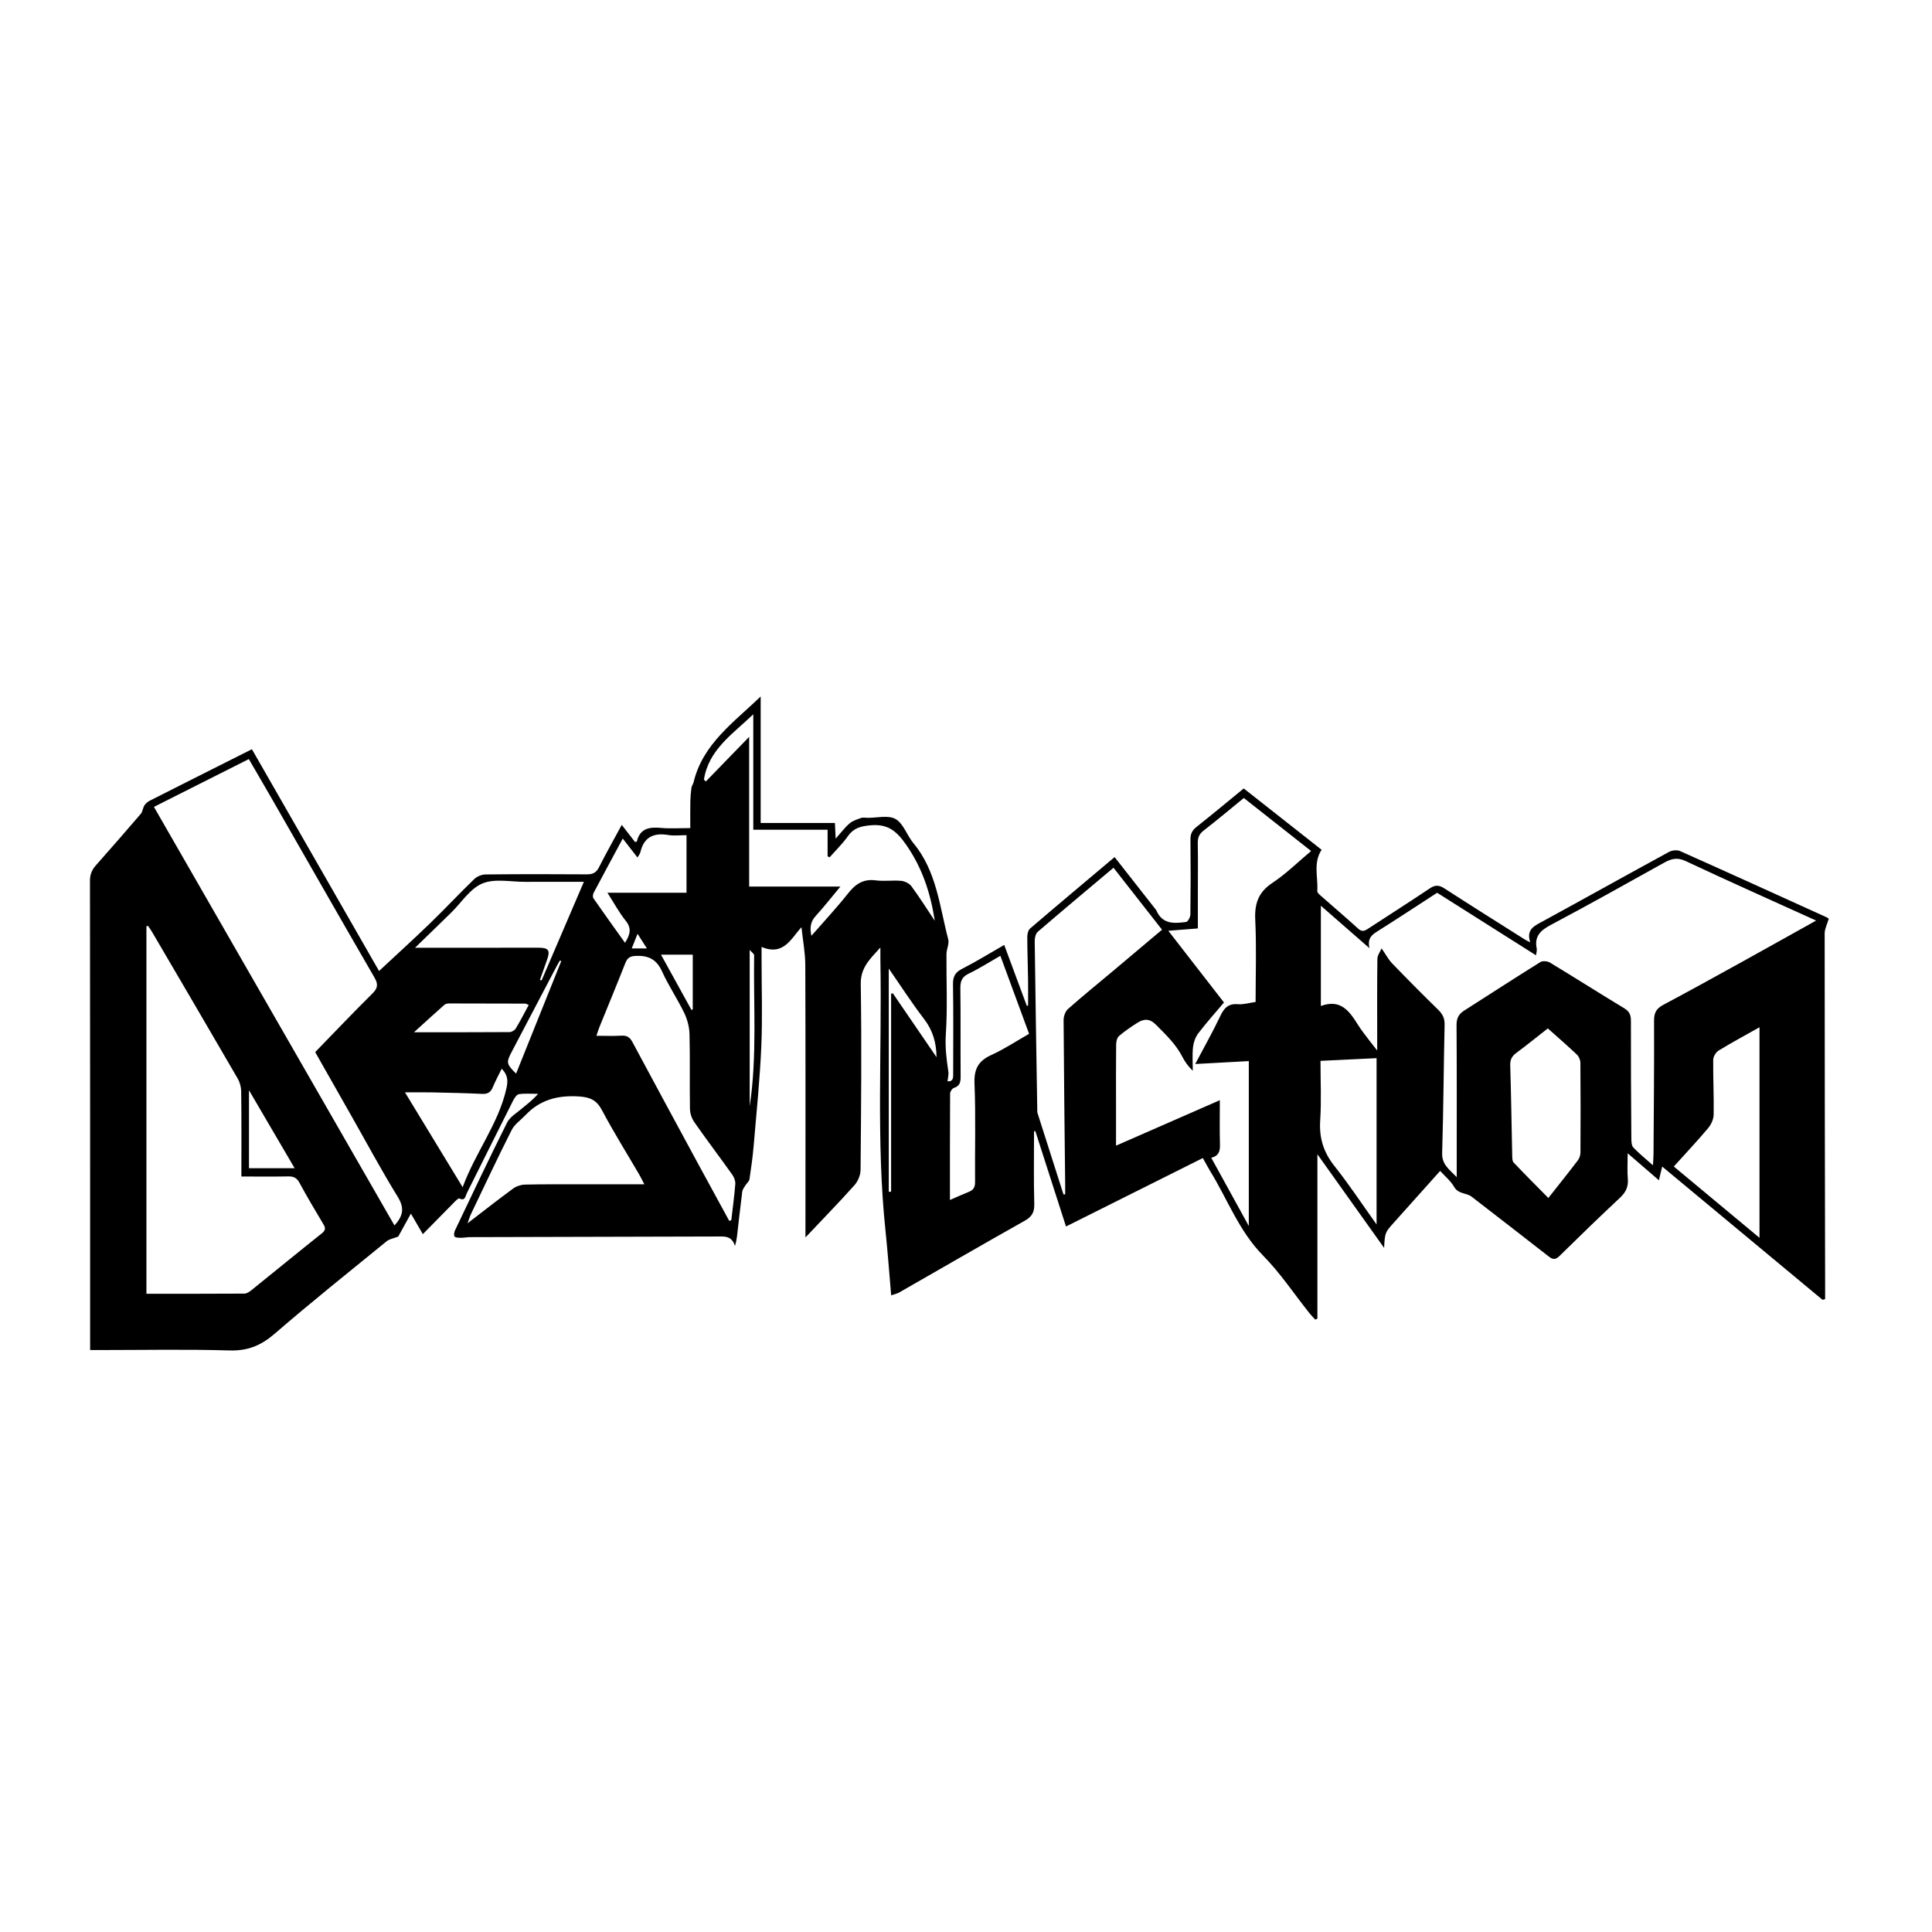 <?xml version="1.0" encoding="utf-8"?>
<!-- Generator: Adobe Illustrator 17.0.0, SVG Export Plug-In . SVG Version: 6.00 Build 0)  -->
<!DOCTYPE svg PUBLIC "-//W3C//DTD SVG 1.1//EN" "http://www.w3.org/Graphics/SVG/1.1/DTD/svg11.dtd">
<svg version="1.1" id="Calque_1" xmlns="http://www.w3.org/2000/svg" xmlns:xlink="http://www.w3.org/1999/xlink" x="0px" y="0px"
	 width="500px" height="500px" viewBox="0 0 500 500" enable-background="new 0 0 500 500" xml:space="preserve">
<g id="n8d2fl_1_">
	<g>
		<path d="M311.293,299.702c-11.866,5.936-23.51,11.761-35.413,17.715c-2.682-8.345-5.307-16.514-7.933-24.684
			c-0.113,0.017-0.225,0.033-0.338,0.05c0,6.269-0.112,12.54,0.061,18.804c0.06,2.181-0.634,3.312-2.518,4.371
			c-10.864,6.105-21.644,12.362-32.464,18.546c-0.538,0.308-1.186,0.423-2.054,0.721c-0.499-5.745-0.887-11.201-1.46-16.637
			c-2.461-23.351-0.894-46.775-1.329-70.162c-0.016-0.871-0.002-1.743-0.002-3.213c-2.773,3.061-5.148,5.232-5.08,9.481
			c0.259,16.029,0.089,32.066-0.049,48.099c-0.011,1.329-0.682,2.926-1.575,3.926c-3.951,4.423-8.096,8.673-12.686,13.531
			c0-1.481,0-2.322,0-3.163c0.001-22.433,0.042-44.866-0.043-67.298c-0.012-3.231-0.635-6.459-0.99-9.821
			c-2.64,2.816-4.572,7.53-10.328,5.098c0,1.371,0,2.171,0,2.97c0,7.603,0.258,15.217-0.069,22.806
			c-0.366,8.472-1.232,16.923-1.947,25.378c-0.253,2.993-0.659,5.976-1.108,8.947c-0.087,0.577-0.725,1.058-1.062,1.612
			c-0.311,0.51-0.737,1.034-0.809,1.592c-0.49,3.8-0.897,7.611-1.34,11.417c-0.094,0.808-0.227,1.612-0.555,2.669
			c-0.82-2.775-2.873-2.46-4.894-2.453c-21.228,0.074-42.456,0.108-63.684,0.164c-0.742,0.002-1.484,0.163-2.226,0.162
			c-0.591-0.001-1.316,0.035-1.724-0.279c-0.248-0.191-0.176-1.096,0.038-1.545c4.46-9.356,8.891-18.727,13.529-27.995
			c0.713-1.425,2.377-2.404,3.677-3.5c1.427-1.203,2.941-2.303,4.336-3.925c-1.653,0-3.328-0.153-4.947,0.081
			c-0.587,0.085-1.192,1.017-1.532,1.692c-4.021,7.985-7.984,15.998-11.991,23.99c-0.359,0.717-0.377,2.06-1.913,1.306
			c-0.232-0.114-0.944,0.611-1.355,1.025c-2.64,2.658-5.258,5.338-8.085,8.216c-1.088-1.869-1.979-3.4-3.093-5.315
			c-1.301,2.359-2.467,4.474-3.273,5.934c-1.404,0.545-2.334,0.674-2.955,1.182c-9.729,7.94-19.553,15.773-29.046,23.987
			c-3.514,3.04-6.96,4.451-11.657,4.311c-11.131-0.331-22.279-0.106-33.42-0.106c-0.803,0-1.606,0-2.664,0c0-1.075,0-1.883,0-2.691
			c0-39.596,0.011-79.193-0.039-118.789c-0.002-1.653,0.535-2.84,1.575-4.013c3.893-4.39,7.757-8.807,11.569-13.267
			c0.493-0.577,0.529-1.525,0.948-2.193c0.315-0.502,0.846-0.947,1.382-1.218c8.7-4.407,17.415-8.782,26.435-13.319
			c11.074,19.318,22.145,38.628,32.903,57.396c4.395-4.098,8.843-8.13,13.157-12.303c3.892-3.765,7.593-7.728,11.485-11.493
			c0.71-0.687,1.929-1.182,2.919-1.192c8.73-0.094,17.462-0.092,26.193-0.027c1.534,0.011,2.447-0.404,3.165-1.827
			c1.817-3.601,3.806-7.115,5.895-10.975c1.281,1.654,2.365,3.054,3.432,4.43c0.213-0.059,0.454-0.071,0.471-0.138
			c0.843-3.47,3.321-3.775,6.321-3.503c2.378,0.215,4.791,0.043,7.511,0.043c0-2.386-0.03-4.608,0.012-6.828
			c0.023-1.193,0.124-2.391,0.283-3.574c0.068-0.505,0.438-0.963,0.559-1.469c2.364-9.888,10.379-15.464,17.362-22.187
			c0,10.837,0,21.674,0,32.741c6.665,0,12.875,0,19.214,0c0.062,1.33,0.114,2.433,0.189,4.052c1.365-1.524,2.37-2.884,3.621-3.957
			c0.811-0.696,1.959-1.036,3.001-1.409c0.466-0.167,1.044-0.029,1.571-0.023c2.481,0.029,5.436-0.766,7.315,0.313
			c2.046,1.175,2.936,4.22,4.603,6.222c6.019,7.232,6.778,16.346,9.026,24.914c0.302,1.152-0.445,2.539-0.455,3.819
			c-0.053,6.925,0.292,13.872-0.167,20.767c-0.223,3.347,0.181,6.474,0.66,9.688c0.115,0.768-0.137,1.591-0.227,2.45
			c1.638,0.15,1.47-1.123,1.47-2.275c0-7.603,0.076-15.207-0.049-22.808c-0.033-2.004,0.55-3.095,2.361-4.018
			c3.608-1.839,7.063-3.98,10.897-6.177c1.971,5.312,3.907,10.532,5.843,15.751c0.112-0.013,0.223-0.025,0.335-0.037
			c0-2.248,0.029-4.496-0.006-6.743c-0.057-3.687-0.198-7.374-0.202-11.061c-0.001-0.733,0.225-1.731,0.728-2.161
			c7.188-6.153,14.442-12.229,21.87-18.484c3.478,4.431,6.85,8.726,10.219,13.023c0.232,0.296,0.5,0.583,0.651,0.919
			c1.58,3.515,4.647,3.235,7.631,2.85c0.461-0.059,1.1-1.251,1.109-1.926c0.084-6.473,0.09-12.947,0.02-19.42
			c-0.016-1.424,0.427-2.35,1.544-3.235c4.113-3.258,8.144-6.619,12.244-9.974c6.828,5.376,13.495,10.624,20.156,15.869
			c-2.262,3.425-0.862,7.147-1.126,10.69c-0.029,0.383,0.533,0.876,0.914,1.213c3.213,2.836,6.487,5.605,9.65,8.494
			c0.959,0.875,1.615,0.669,2.536,0.064c5.338-3.504,10.739-6.913,16.037-10.475c1.425-0.958,2.435-0.852,3.82,0.045
			c6.873,4.45,13.813,8.797,20.732,13.175c0.304,0.192,0.638,0.338,1.418,0.745c-1.067-3.36,1.065-4.243,3.161-5.386
			c10.942-5.965,21.818-12.049,32.762-18.009c0.783-0.426,2.088-0.565,2.873-0.215c12.61,5.623,25.175,11.347,37.748,17.053
			c0.464,0.211,0.9,0.485,0.657,0.652c-0.346,1.209-0.994,2.418-0.994,3.627c-0.002,30.261,0.065,60.523,0.119,90.784
			c0.002,1.275,0,2.55,0,3.825c-0.22,0.065-0.439,0.13-0.659,0.196c-13.731-11.411-27.462-22.822-41.506-34.494
			c-0.268,1.116-0.509,2.122-0.851,3.545c-2.609-2.254-5.112-4.415-8.085-6.983c0,2.507-0.137,4.56,0.038,6.586
			c0.178,2.06-0.508,3.507-2.014,4.915c-5.278,4.931-10.462,9.962-15.614,15.025c-1.008,0.991-1.671,1.096-2.809,0.203
			c-6.624-5.199-13.311-10.318-19.964-15.481c-1.373-1.066-3.441-0.643-4.529-2.533c-0.914-1.588-2.442-2.823-3.639-4.147
			c-4.019,4.49-7.975,8.919-11.941,13.339c-2.339,2.607-2.346,2.601-2.562,6.576c-5.842-8.2-11.363-15.949-17.262-24.228
			c0,14.567,0,28.548,0,42.529c-0.183,0.089-0.365,0.178-0.548,0.267c-0.502-0.55-1.037-1.073-1.5-1.654
			c-3.981-5-7.555-10.398-12.014-14.926c-6.236-6.332-9.173-14.523-13.668-21.826C312.59,302.094,312.04,301.032,311.293,299.702z
			 M470.013,238.241c-11.577-5.252-22.737-10.22-33.793-15.41c-2.198-1.032-3.751-0.567-5.614,0.471
			c-9.701,5.407-19.394,10.832-29.203,16.037c-2.679,1.421-4.362,2.928-3.7,6.151c0.104,0.506-0.106,1.077-0.186,1.741
			c-8.689-5.497-17.166-10.86-25.582-16.184c-5.24,3.396-10.256,6.705-15.34,9.906c-1.465,0.923-2.768,1.772-2.187,4.431
			c-4.392-3.836-8.306-7.254-12.568-10.977c0,8.82,0,17.168,0,25.947c5.122-1.908,7.402,1.349,9.6,4.868
			c0.954,1.526,2.112,2.926,3.189,4.374c0.447,0.601,0.924,1.18,1.786,2.275c0-1.492,0-2.232,0-2.972
			c0-6.925-0.04-13.85,0.05-20.773c0.012-0.894,0.702-1.779,1.088-2.69c1.117,1.62,1.76,2.883,2.701,3.859
			c3.918,4.059,7.887,8.072,11.928,12.009c1.162,1.132,1.719,2.222,1.68,3.906c-0.257,11.06-0.29,22.126-0.636,33.182
			c-0.094,2.995,1.804,4.198,3.77,6.251c0-1.455,0-2.352,0-3.25c0-12.043,0.04-24.086-0.042-36.128
			c-0.012-1.729,0.55-2.818,1.941-3.704c6.587-4.194,13.132-8.454,19.761-12.58c0.592-0.369,1.855-0.24,2.506,0.153
			c6.42,3.883,12.75,7.915,19.172,11.794c1.357,0.819,1.749,1.745,1.746,3.257c-0.022,10.161,0.037,20.322,0.109,30.482
			c0.006,0.787,0.053,1.816,0.524,2.312c1.465,1.543,3.144,2.883,5.076,4.602c0.065-1.345,0.134-2.147,0.139-2.95
			c0.07-11.515,0.189-23.03,0.139-34.545c-0.009-2.023,0.64-3.1,2.377-4.025c6.892-3.669,13.724-7.45,20.559-11.225
			C457.224,245.399,463.422,241.916,470.013,238.241z M37.896,334.823c8.525,0,16.941,0.018,25.356-0.038
			c0.595-0.004,1.267-0.444,1.769-0.848c6.09-4.901,12.133-9.859,18.247-14.73c1-0.797,1.037-1.363,0.415-2.399
			c-2.131-3.543-4.225-7.112-6.202-10.742c-0.681-1.251-1.513-1.634-2.863-1.611c-3.977,0.069-7.957,0.025-12.144,0.025
			c0-0.916,0-1.654,0-2.392c-0.004-6.549,0.036-13.099-0.054-19.646c-0.015-1.127-0.358-2.374-0.923-3.349
			c-7.354-12.682-14.774-25.326-22.185-37.975c-0.307-0.524-0.678-1.011-1.02-1.516c-0.132,0.047-0.264,0.094-0.396,0.14
			C37.896,271.325,37.896,302.909,37.896,334.823z M81.572,272.287c5.041-5.188,9.849-10.257,14.813-15.168
			c1.447-1.431,1.504-2.445,0.503-4.174c-8.734-15.082-17.361-30.227-26.029-45.348c-2.112-3.685-4.259-7.351-6.461-11.148
			c-8.324,4.193-16.399,8.261-24.56,12.372c20.82,36.23,41.504,72.223,62.246,108.32c2.307-2.5,2.603-4.557,0.869-7.373
			c-4.214-6.842-8.017-13.937-11.986-20.929C87.785,283.232,84.602,277.626,81.572,272.287z M313.469,299.628
			c3.301,5.996,6.431,11.684,9.721,17.661c0-14.56,0-28.595,0-42.679c-4.694,0.256-9.075,0.495-13.87,0.756
			c2.291-4.337,4.512-8.239,6.424-12.288c0.996-2.109,2.065-3.411,4.631-3.191c1.441,0.124,2.933-0.351,4.574-0.58
			c0-7.135,0.245-14.204-0.092-21.245c-0.201-4.198,0.79-7.164,4.449-9.578c3.519-2.323,6.566-5.362,10.006-8.243
			c-5.959-4.696-11.654-9.183-17.412-13.721c-3.567,2.909-6.952,5.76-10.448,8.469c-1.158,0.897-1.495,1.866-1.47,3.251
			c0.073,3.986,0.025,7.974,0.025,11.962c0,3.293,0,6.586,0,10.076c-2.517,0.2-4.825,0.383-7.651,0.607
			c5.021,6.468,9.659,12.442,14.407,18.559c-2.253,2.673-4.562,5.241-6.65,7.979c-0.748,0.981-1.225,2.341-1.361,3.579
			c-0.221,2.015-0.06,4.071-0.06,6.11c-1.217-1.164-2.041-2.331-2.686-3.591c-1.677-3.273-4.274-5.73-6.821-8.299
			c-1.676-1.69-3.149-1.586-4.84-0.514c-1.646,1.043-3.272,2.149-4.748,3.413c-0.505,0.433-0.731,1.425-0.74,2.166
			c-0.062,5.115-0.033,10.232-0.032,15.348c0,3.512,0,7.024,0,10.864c9.03-3.955,17.773-7.785,26.863-11.767
			c0,4.044-0.068,7.711,0.031,11.373C315.765,297.76,315.577,299.103,313.469,299.628z M275.227,309.115
			c0.147-0.005,0.294-0.011,0.441-0.016c0-0.817,0.008-1.633-0.001-2.45c-0.152-14.215-0.329-28.43-0.409-42.645
			c-0.005-0.974,0.442-2.259,1.14-2.879c3.765-3.337,7.681-6.503,11.536-9.739c4.241-3.56,8.473-7.132,12.799-10.776
			c-4.253-5.432-8.361-10.679-12.558-16.04c-6.64,5.589-13.155,11.03-19.588,16.564c-0.553,0.476-0.815,1.574-0.805,2.378
			c0.18,14.426,0.422,28.852,0.655,43.277c0.007,0.45-0.034,0.928,0.098,1.345C270.753,295.133,272.993,302.124,275.227,309.115z
			 M241.924,238.298c-1.104-7.135-3.221-13.655-7.387-19.642c-2.503-3.597-4.775-5.489-9.283-5.068
			c-2.528,0.236-4.338,0.7-5.832,2.827c-1.375,1.959-3.13,3.651-4.718,5.46c-0.174-0.087-0.348-0.174-0.522-0.261
			c0-2.211,0-4.421,0-6.883c-6.443,0-12.644,0-19.233,0c0-10.131,0-20.003,0-29.875c-5.287,5.083-11.57,9.135-12.773,16.907
			c0.161,0.163,0.322,0.326,0.483,0.488c3.607-3.714,7.215-7.429,11.223-11.556c0,13.128,0,25.807,0,38.75
			c7.974,0,15.573,0,23.612,0c-2.332,2.796-4.27,5.283-6.39,7.604c-1.353,1.482-1.562,3.021-1.115,5.133
			c3.317-3.801,6.559-7.257,9.484-10.963c1.922-2.435,3.958-3.816,7.199-3.379c2.144,0.289,4.372-0.083,6.535,0.123
			c0.943,0.09,2.126,0.66,2.671,1.401C238.009,232.26,239.927,235.308,241.924,238.298z M188.73,315.971
			c0.176-0.067,0.352-0.133,0.527-0.2c0.362-3.113,0.795-6.22,1.036-9.343c0.061-0.793-0.307-1.761-0.784-2.43
			c-3.227-4.53-6.587-8.965-9.778-13.52c-0.676-0.966-1.15-2.293-1.17-3.463c-0.111-6.468,0.048-12.941-0.118-19.406
			c-0.047-1.856-0.576-3.831-1.387-5.509c-1.762-3.647-4.069-7.038-5.733-10.724c-1.435-3.179-3.634-4.155-6.893-3.982
			c-1.461,0.077-2.089,0.569-2.599,1.864c-2.197,5.587-4.502,11.131-6.757,16.695c-0.247,0.61-0.428,1.246-0.72,2.109
			c2.32,0,4.414,0.089,6.495-0.031c1.39-0.08,2.152,0.397,2.811,1.629c5.67,10.597,11.399,21.162,17.122,31.73
			C183.42,306.258,186.081,311.112,188.73,315.971z M166.754,306.491c-0.65-1.242-0.966-1.91-1.337-2.545
			c-3.214-5.511-6.606-10.927-9.586-16.561c-1.411-2.667-3.052-3.439-6.049-3.625c-5.441-0.337-10.012,0.852-13.782,4.83
			c-1.213,1.28-2.824,2.356-3.586,3.863c-3.655,7.223-7.085,14.56-10.582,21.862c-0.258,0.538-0.417,1.124-0.836,2.277
			c4.279-3.282,7.988-6.203,11.796-8.988c0.83-0.607,2.008-1.005,3.037-1.03c4.883-0.117,9.77-0.076,14.655-0.082
			C155.726,306.487,160.968,306.491,166.754,306.491z M433.183,301.892c6.972,5.802,14.458,12.03,22.174,18.452
			c0-18.395,0-36.291,0-54.488c-3.711,2.089-7.204,3.966-10.582,6.031c-0.707,0.432-1.388,1.559-1.397,2.374
			c-0.051,4.732,0.201,9.469,0.116,14.2c-0.021,1.188-0.649,2.571-1.431,3.501C439.313,295.237,436.374,298.355,433.183,301.892z
			 M400.581,266.151c-2.852,2.229-5.479,4.354-8.19,6.366c-1.13,0.839-1.587,1.728-1.543,3.185
			c0.235,7.821,0.34,15.646,0.514,23.469c0.013,0.575,0.022,1.331,0.363,1.689c2.921,3.069,5.918,6.066,8.984,9.178
			c2.703-3.428,5.195-6.533,7.606-9.7c0.418-0.549,0.699-1.356,0.704-2.046c0.046-7.751,0.049-15.503-0.017-23.254
			c-0.006-0.717-0.389-1.619-0.906-2.111C405.703,270.653,403.2,268.492,400.581,266.151z M245.844,310.554
			c1.776-0.769,3.318-1.477,4.893-2.105c1.182-0.471,1.622-1.191,1.61-2.531c-0.072-8.496,0.199-17.002-0.148-25.484
			c-0.154-3.771,0.99-5.871,4.364-7.404c3.377-1.535,6.505-3.62,9.764-5.477c-2.523-6.856-4.954-13.463-7.431-20.195
			c-2.825,1.615-5.42,3.288-8.182,4.612c-1.796,0.861-2.199,1.998-2.174,3.858c0.104,7.593,0.013,15.188,0.068,22.782
			c0.01,1.415-0.174,2.438-1.718,2.933c-0.455,0.146-0.999,0.934-1.002,1.431C245.828,292.064,245.844,301.156,245.844,310.554z
			 M151.106,228.216c-5.507,0-10.308-0.017-15.109,0.006c-3.755,0.018-7.929-0.923-11.146,0.416
			c-3.211,1.337-5.456,4.986-8.138,7.607c-2.936,2.869-5.887,5.721-9.301,9.038c1.058,0,1.328,0,1.598,0
			c10.149-0.006,20.298-0.015,30.447-0.014c2.53,0,2.994,0.721,2.11,3.159c-0.623,1.716-1.222,3.44-1.832,5.161
			c0.142,0.051,0.283,0.102,0.425,0.153C143.728,245.421,147.296,237.1,151.106,228.216z M356.255,316.881
			c0-14.777,0-28.798,0-43.032c-4.879,0.236-9.578,0.463-14.513,0.701c0,5.234,0.255,10.35-0.076,15.428
			c-0.296,4.529,0.864,8.242,3.695,11.799C349.09,306.463,352.397,311.486,356.255,316.881z M119.732,307.246
			c3.384-9.158,9.292-16.447,11.328-25.559c0.457-2.047,0.363-3.5-1.221-5.101c-0.835,1.715-1.659,3.228-2.314,4.81
			c-0.537,1.297-1.33,1.768-2.748,1.701c-4.283-0.203-8.572-0.295-12.86-0.387c-2.268-0.049-4.537-0.009-7.11-0.009
			C109.771,290.866,114.564,298.747,119.732,307.246z M177.67,216.14c-1.734,0-3.263,0.206-4.714-0.04
			c-3.821-0.648-6.334,0.552-7.24,4.501c-0.089,0.39-0.401,0.729-0.738,1.315c-1.337-1.718-2.517-3.235-3.81-4.897
			c-2.579,4.789-5.082,9.405-7.535,14.047c-0.204,0.387-0.275,1.101-0.055,1.417c2.639,3.799,5.344,7.551,8.175,11.516
			c1.314-2.108,1.79-3.712,0.188-5.697c-1.713-2.123-3.016-4.577-4.736-7.257c7.089,0,13.731,0,20.463,0
			C177.67,226.019,177.67,221.234,177.67,216.14z M136.835,260.087c-0.501-0.202-0.7-0.351-0.9-0.352
			c-6.546-0.027-13.092-0.046-19.637-0.041c-0.428,0-0.971,0.072-1.265,0.331c-2.5,2.204-4.955,4.46-7.885,7.119
			c8.706,0,16.733,0.018,24.759-0.041c0.539-0.004,1.288-0.469,1.574-0.941C134.642,264.246,135.662,262.243,136.835,260.087z
			 M64.436,282.153c0,7.113,0,13.607,0,20.182c3.905,0,7.683,0,11.819,0C72.327,295.628,68.546,289.17,64.436,282.153z
			 M230.012,250.665c0,19.515,0,38.636,0,57.757c0.202,0,0.403-0.001,0.605-0.001c0-17.081,0-34.162,0-51.243
			c0.149-0.04,0.297-0.079,0.446-0.119c3.77,5.513,7.54,11.026,11.311,16.538c-0.032-3.737-0.978-6.965-3.236-9.903
			C235.962,259.564,233.137,255.165,230.012,250.665z M171.065,247.068c2.768,5.018,5.333,9.67,7.899,14.322
			c0.107-0.061,0.214-0.123,0.321-0.184c0-4.674,0-9.348,0-14.138C176.595,247.068,174.074,247.068,171.065,247.068z
			 M145.252,248.728c-0.114-0.051-0.227-0.102-0.341-0.153c-0.286,0.495-0.589,0.981-0.854,1.486
			c-3.872,7.373-7.728,14.755-11.614,22.121c-1.464,2.775-1.423,3.155,1.121,5.672C137.476,268.104,141.364,258.416,145.252,248.728
			z M194.018,286.31c1.951-13.001,0.953-26.081,1.15-39.127c0.005-0.304-0.505-0.616-1.15-1.354
			C194.018,259.756,194.018,273.033,194.018,286.31z M167.424,245.451c-0.867-1.349-1.525-2.372-2.428-3.778
			c-0.591,1.487-1.008,2.535-1.502,3.778C164.863,245.451,165.949,245.451,167.424,245.451z"/>
	</g>
</g>
</svg>
